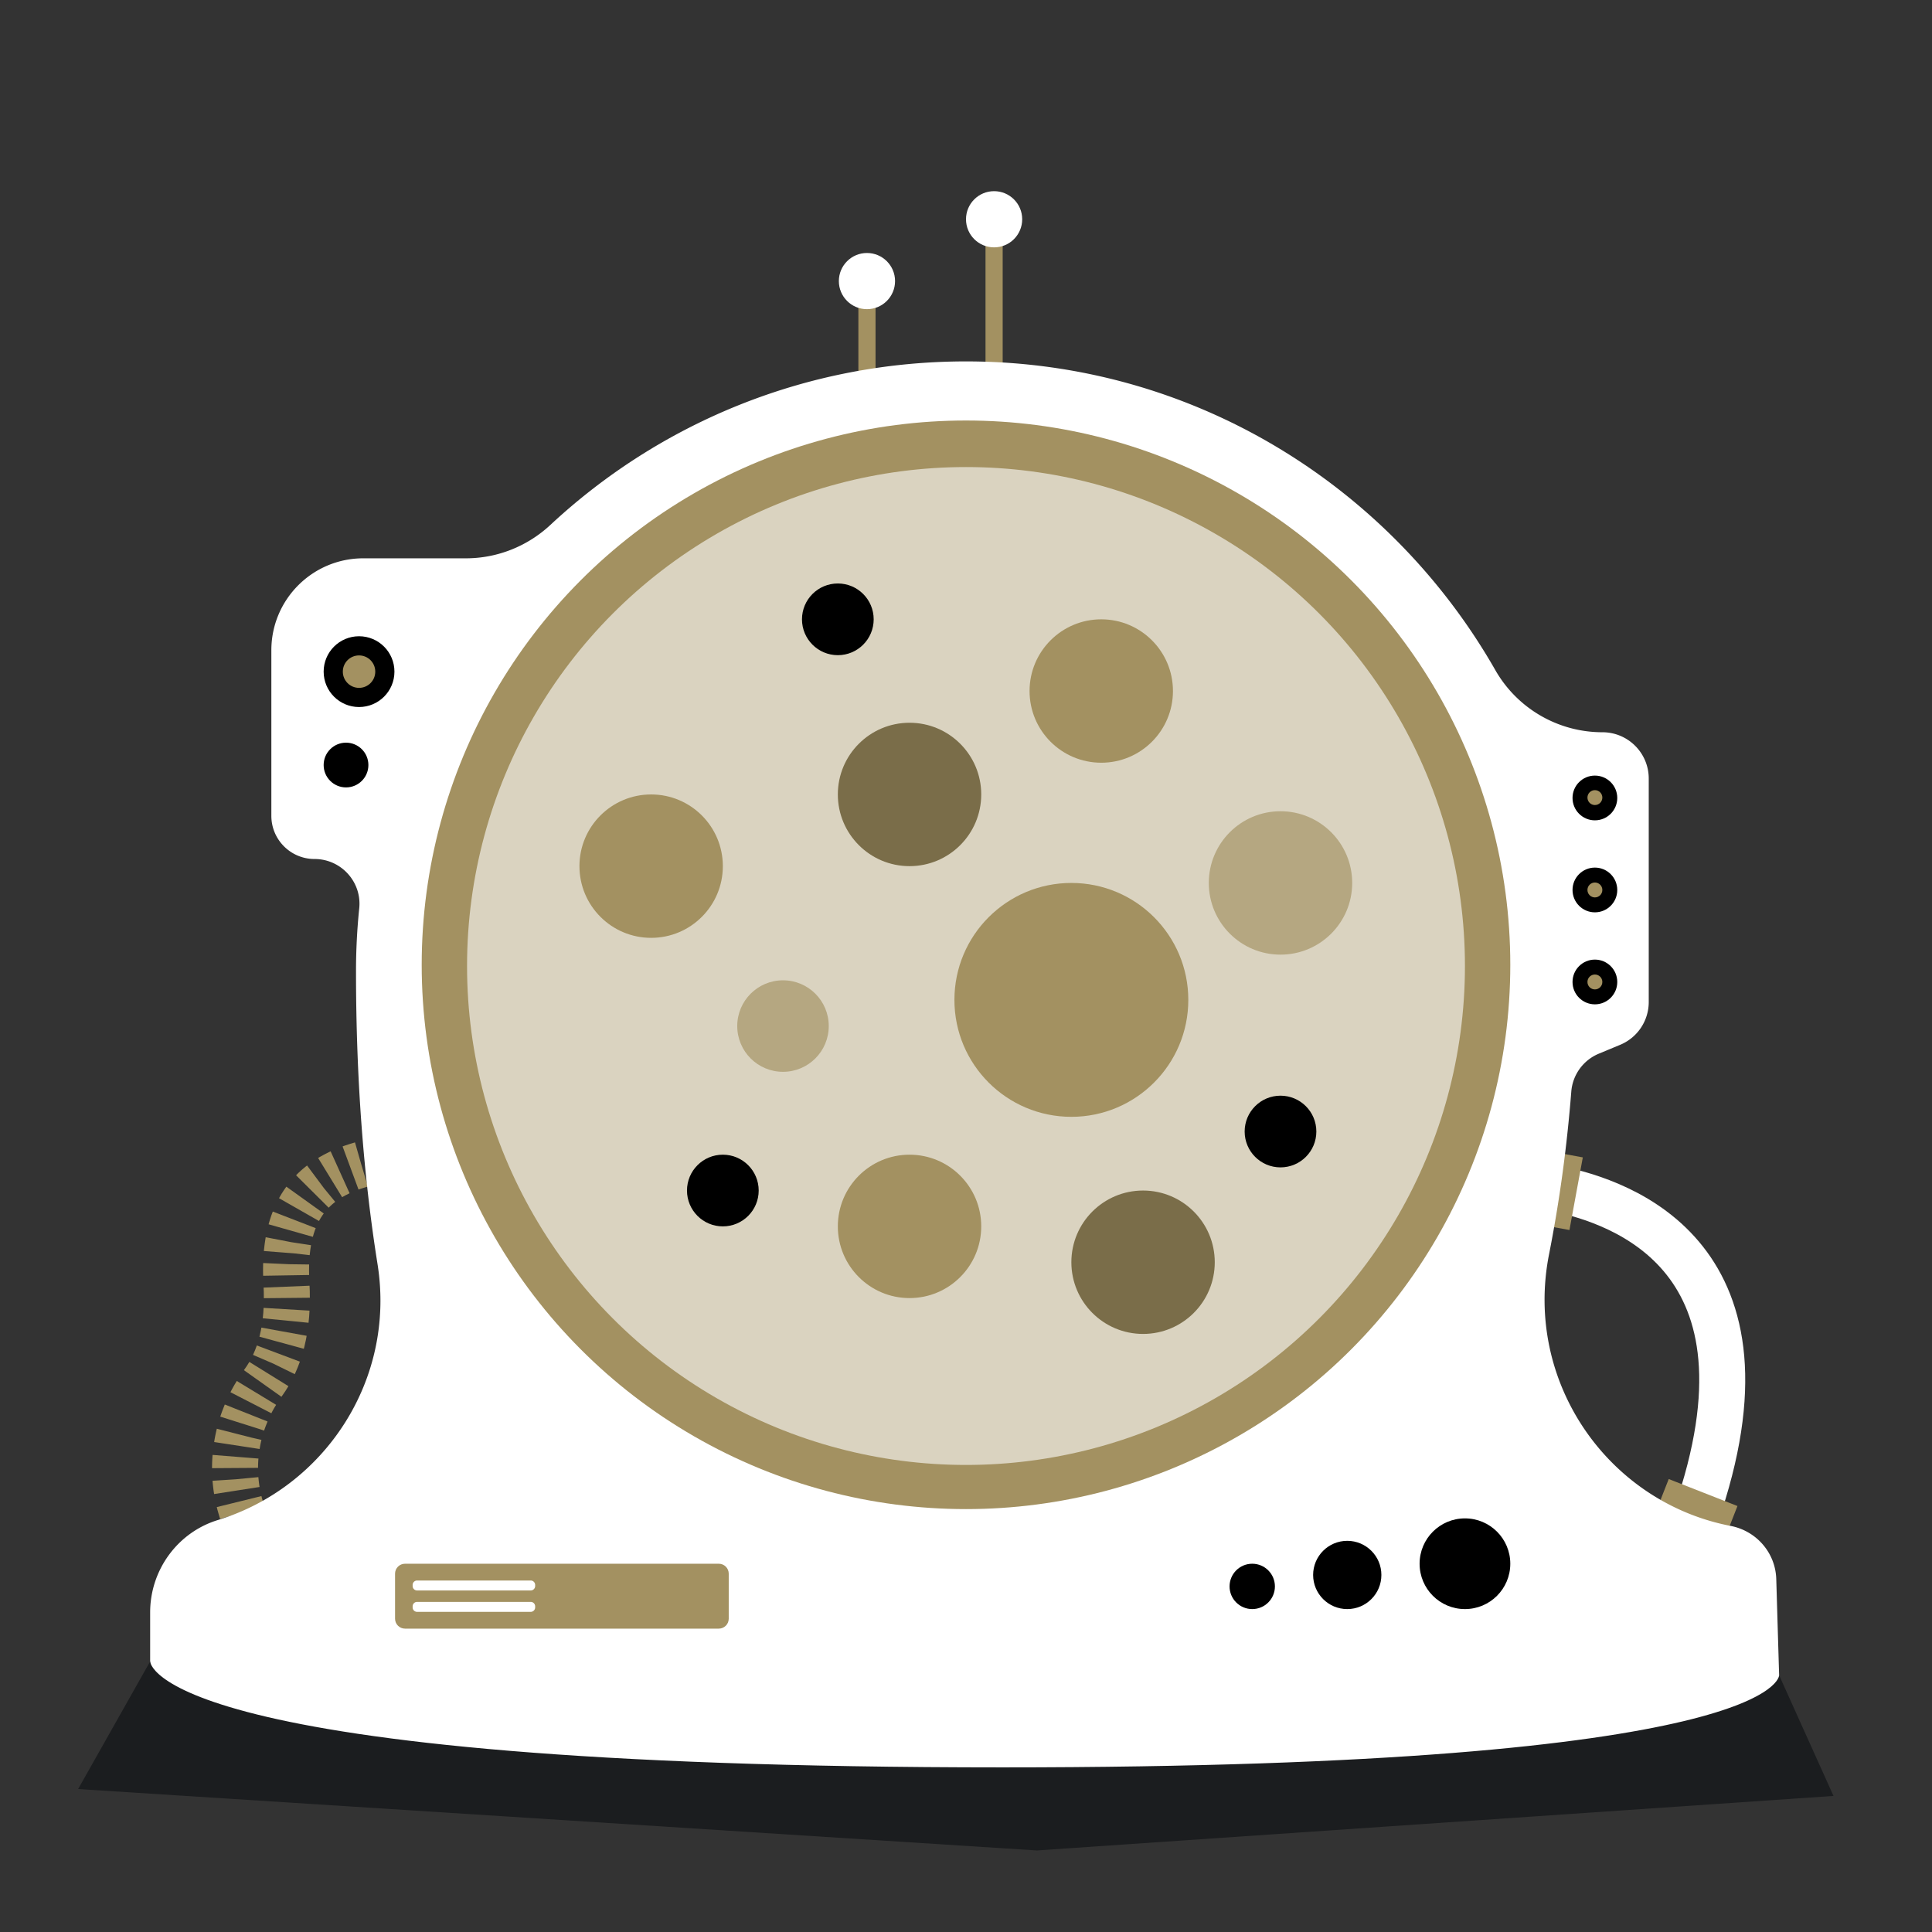 <?xml version="1.0" encoding="utf-8"?>
<svg xmlns="http://www.w3.org/2000/svg" viewBox="0 0 2000 2000">

  <rect x="0" y="0" width="2000" height="2000" fill="#333333" stroke="none"/>

  <path fill="none" stroke="#a39161" stroke-width="17.77" stroke-miterlimit="10" d="M1029.088 226.982v195.374"/>
  <path fill="none" stroke="#a39161" stroke-width="17.77" stroke-miterlimit="10" d="M897.47 290.982v195.374"/>

  <g fill="none" stroke="#a39161" stroke-width="47.62" stroke-miterlimit="10">
    <path d="M391.238 1201.399c-1.984.39-3.942.801-5.872 1.232"/>
    <path d="M374.025 1205.504c-52.57 15.016-81.766 49.026-77.502 122.929 2.691 46.638-6.919 79.439-24.143 103.087-27.219 37.371-36.253 84.957-23.14 129.291l3.114 10.529" stroke-dasharray="11.698,11.698"/>
    <path d="M254.013 1576.948l1.702 5.754"/>
  </g>
  <path d="M1609.92 1230.242c70.369 14.134 238.682 71.972 145.509 339.343" fill="none" stroke="#fff" stroke-width="47.62" stroke-miterlimit="10"/>
  <path fill="#a39161" d="M1727.456 1531.094l71.163 27.944-9.605 24.462-71.164-27.944z"/>
  <path fill="#a39161" d="M1638.522 1198.134l-13.83 75.192-25.847-4.754 13.83-75.193z"/>
  <path d="M1838.778 1634.583c-.806-27.157-20.525-49.806-47.201-54.956-126.761-24.473-214.161-148.836-188.007-281.188 10.672-54.007 18.433-110.265 23.018-168.393 1.373-17.411 12.378-32.589 28.507-39.288l22.121-9.188a47.947 47.947 0 0029.557-44.281V805.968c0-26.481-21.467-47.948-47.948-47.948-45.829 0-88.159-24.544-110.883-64.343-108.472-189.979-311.872-318.808-545.896-319.549-167.034-.529-319.033 63.804-432.254 169.233-23.769 22.133-54.936 34.602-87.415 34.602H376.089c-52.567 0-95.182 42.614-95.182 95.182v171.383c0 24.693 20.017 44.71 44.71 44.71 27.48 0 49.078 23.716 46.265 51.051a637.936 637.936 0 00-3.342 65.295c0 111.001 7.755 211.906 22.278 303.016 19.188 120.374-55.279 231.204-165.25 264.927-41.85 12.833-70.135 51.881-70.135 95.655v160.405h1689.134l-5.789-195.004z" fill="#fff"/>
  <circle cx="1000" cy="998.762" r="563.456" fill="#a39161"/>
  <circle cx="371.683" cy="695.28" r="36.639"/>
  <circle cx="371.683" cy="695.28" r="16.795" fill="#a39161"/>
  <circle cx="358.201" cy="791.965" r="23.157"/>
  <circle cx="1651.033" cy="826.048" r="23.157"/>
  <circle cx="1651.033" cy="921.289" r="23.157"/>
  <circle cx="1651.033" cy="1016.529" r="23.157"/>
  <circle cx="1200.877" cy="768.808" r="141.749" fill="none" stroke="#a39161" stroke-width="71.711" stroke-miterlimit="10"/>
  <circle cx="1516.508" cy="1618.77" r="46.947"/>
  <circle cx="1296.314" cy="1642.244" r="23.474"/>
  <circle cx="1394.675" cy="1630.389" r="35.328"/>
  <path d="M744.082 1685.954H419.255c-5.688 0-10.298-4.611-10.298-10.298v-46.587c0-5.688 4.611-10.298 10.298-10.298h324.827c5.688 0 10.298 4.611 10.298 10.298v46.587c0 5.688-4.611 10.298-10.298 10.298z" fill="#a39161"/>
  <circle cx="1000" cy="1000" r="516.508" fill="#dad3c0"/>
  <circle cx="1140.015" cy="715.343" r="74.222" fill="#a39161"/>
  <circle cx="1325.569" cy="1171.356" r="37.111"/>
  <circle cx="867.324" cy="641.122" r="37.111"/>
  <circle cx="748.284" cy="1232.436" r="37.111"/>
  <circle cx="941.546" cy="1269.547" r="74.222" fill="#a39161"/>
  <circle cx="941.546" cy="822.412" r="74.222" fill="#7a6d49"/>
  <circle cx="1183.293" cy="1306.658" r="74.222" fill="#7a6d49"/>
  <circle cx="1325.569" cy="914.021" r="74.222" fill="#b5a781"/>
  <circle cx="810.562" cy="1062.176" r="47.368" fill="#b5a781"/>
  <circle cx="674.062" cy="896.633" r="74.222" fill="#a39161"/>
  <circle cx="1109.071" cy="1035.08" r="121.059" fill="#a39161"/>
  <path d="M549.375 1668.591H431.777a4.615 4.615 0 01-4.615-4.615v-1.085a4.615 4.615 0 014.615-4.615h117.598a4.615 4.615 0 014.615 4.615v1.085a4.614 4.614 0 01-4.615 4.615z" fill="#fff"/>
  <path d="M549.375 1646.449H431.777a4.615 4.615 0 01-4.615-4.615v-1.085a4.615 4.615 0 014.615-4.615h117.598a4.615 4.615 0 014.615 4.615v1.085a4.614 4.614 0 01-4.615 4.615z" fill="#fff"/>
  <circle cx="1029.088" cy="226.982" r="29.088" fill="#fff"/>
  <circle cx="897.47" cy="290.982" r="29.088" fill="#fff"/>
  <circle cx="1651.033" cy="921.289" r="7.714" fill="#a39161"/>
  <circle cx="1651.033" cy="825.662" r="7.714" fill="#a39161"/>
  <circle cx="1651.033" cy="1016.529" r="7.714" fill="#a39161"/>
  <path fill="#1B1D1F" d="M155.433 1719.914s0 109.674 882.217 109.674c806.916 0 804.083-95.418 804.083-95.418l56.305 124.977-824.688 56.435-992.48-63.575 74.563-132.093z"/>
</svg>